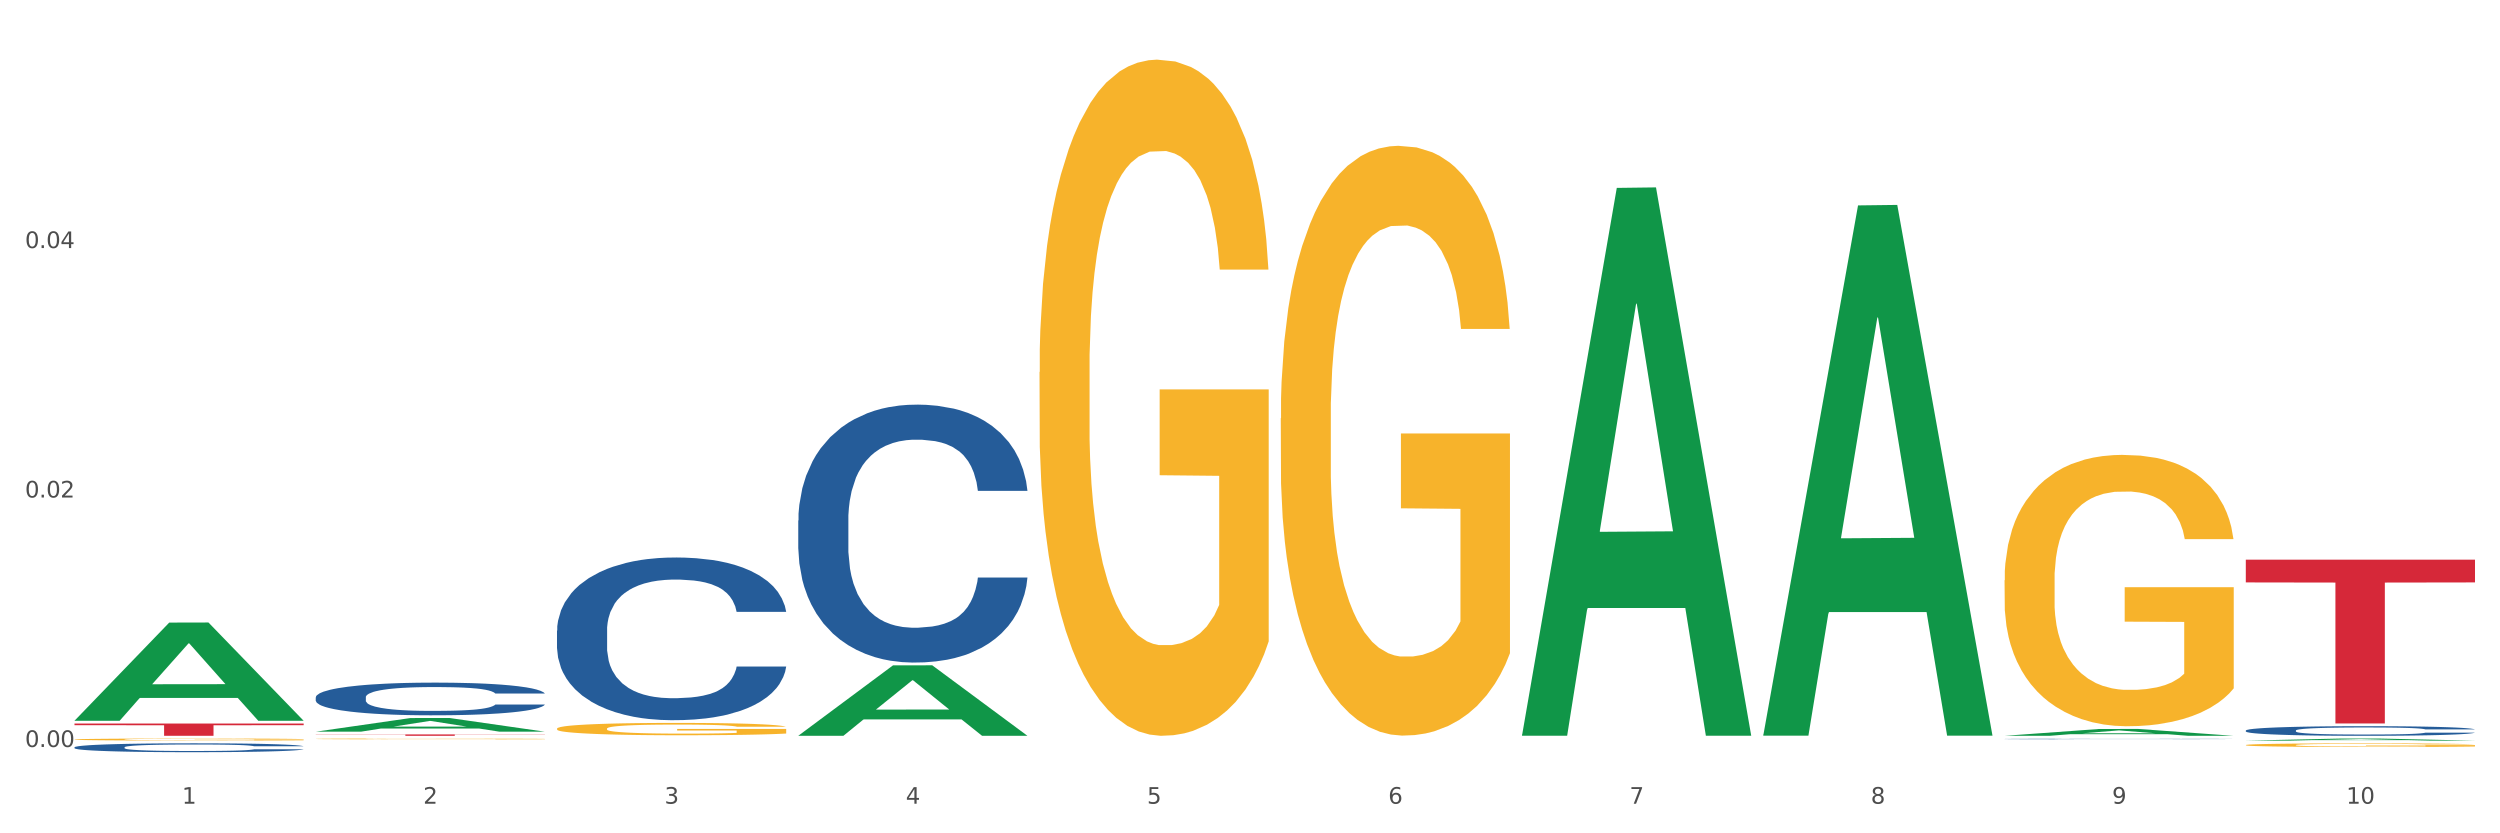 <?xml version="1.0" encoding="utf-8" standalone="no"?>
<!DOCTYPE svg PUBLIC "-//W3C//DTD SVG 1.1//EN"
  "http://www.w3.org/Graphics/SVG/1.1/DTD/svg11.dtd">
<svg xmlns:xlink="http://www.w3.org/1999/xlink" width="1080pt" height="360pt" viewBox="0 0 1080 360" xmlns="http://www.w3.org/2000/svg" version="1.1">
 <rect x="0" y="0" width="1080" height="360" fill="#333333" stroke="none"/>
 <defs>
  <style type="text/css">*{stroke-linejoin: round; stroke-linecap: butt}</style>
 </defs>
 <g id="figure_1">
  <g id="patch_1">
   <path d="M 0 360 
L 1080 360 
L 1080 0 
L 0 0 
z
" style="fill: #ffffff; stroke: #ffffff; stroke-linejoin: miter"/>
  </g>
  <g id="axes_1">
   <g id="matplotlib.axis_1">
    <g id="xtick_1">
     <g id="text_1">
      <!-- 1 -->
      <g style="fill: #4d4d4d" transform="translate(78.627 347.204) scale(0.096 -0.096)">
       <defs>
        <path id="DejaVuSans-31" d="M 794 531 
L 1825 531 
L 1825 4091 
L 703 3866 
L 703 4441 
L 1819 4666 
L 2450 4666 
L 2450 531 
L 3481 531 
L 3481 0 
L 794 0 
L 794 531 
z
" transform="scale(0.016)"/>
       </defs>
       <use xlink:href="#DejaVuSans-31"/>
      </g>
     </g>
    </g>
    <g id="xtick_2">
     <g id="text_2">
      <!-- 2 -->
      <g style="fill: #4d4d4d" transform="translate(182.851 347.204) scale(0.096 -0.096)">
       <defs>
        <path id="DejaVuSans-32" d="M 1228 531 
L 3431 531 
L 3431 0 
L 469 0 
L 469 531 
Q 828 903 1448 1529 
Q 2069 2156 2228 2338 
Q 2531 2678 2651 2914 
Q 2772 3150 2772 3378 
Q 2772 3750 2511 3984 
Q 2250 4219 1831 4219 
Q 1534 4219 1204 4116 
Q 875 4013 500 3803 
L 500 4441 
Q 881 4594 1212 4672 
Q 1544 4750 1819 4750 
Q 2544 4750 2975 4387 
Q 3406 4025 3406 3419 
Q 3406 3131 3298 2873 
Q 3191 2616 2906 2266 
Q 2828 2175 2409 1742 
Q 1991 1309 1228 531 
z
" transform="scale(0.016)"/>
       </defs>
       <use xlink:href="#DejaVuSans-32"/>
      </g>
     </g>
    </g>
    <g id="xtick_3">
     <g id="text_3">
      <!-- 3 -->
      <g style="fill: #4d4d4d" transform="translate(287.074 347.204) scale(0.096 -0.096)">
       <defs>
        <path id="DejaVuSans-33" d="M 2597 2516 
Q 3050 2419 3304 2112 
Q 3559 1806 3559 1356 
Q 3559 666 3084 287 
Q 2609 -91 1734 -91 
Q 1441 -91 1130 -33 
Q 819 25 488 141 
L 488 750 
Q 750 597 1062 519 
Q 1375 441 1716 441 
Q 2309 441 2620 675 
Q 2931 909 2931 1356 
Q 2931 1769 2642 2001 
Q 2353 2234 1838 2234 
L 1294 2234 
L 1294 2753 
L 1863 2753 
Q 2328 2753 2575 2939 
Q 2822 3125 2822 3475 
Q 2822 3834 2567 4026 
Q 2313 4219 1838 4219 
Q 1578 4219 1281 4162 
Q 984 4106 628 3988 
L 628 4550 
Q 988 4650 1302 4700 
Q 1616 4750 1894 4750 
Q 2613 4750 3031 4423 
Q 3450 4097 3450 3541 
Q 3450 3153 3228 2886 
Q 3006 2619 2597 2516 
z
" transform="scale(0.016)"/>
       </defs>
       <use xlink:href="#DejaVuSans-33"/>
      </g>
     </g>
    </g>
    <g id="xtick_4">
     <g id="text_4">
      <!-- 4 -->
      <g style="fill: #4d4d4d" transform="translate(391.298 347.204) scale(0.096 -0.096)">
       <defs>
        <path id="DejaVuSans-34" d="M 2419 4116 
L 825 1625 
L 2419 1625 
L 2419 4116 
z
M 2253 4666 
L 3047 4666 
L 3047 1625 
L 3713 1625 
L 3713 1100 
L 3047 1100 
L 3047 0 
L 2419 0 
L 2419 1100 
L 313 1100 
L 313 1709 
L 2253 4666 
z
" transform="scale(0.016)"/>
       </defs>
       <use xlink:href="#DejaVuSans-34"/>
      </g>
     </g>
    </g>
    <g id="xtick_5">
     <g id="text_5">
      <!-- 5 -->
      <g style="fill: #4d4d4d" transform="translate(495.522 347.204) scale(0.096 -0.096)">
       <defs>
        <path id="DejaVuSans-35" d="M 691 4666 
L 3169 4666 
L 3169 4134 
L 1269 4134 
L 1269 2991 
Q 1406 3038 1543 3061 
Q 1681 3084 1819 3084 
Q 2600 3084 3056 2656 
Q 3513 2228 3513 1497 
Q 3513 744 3044 326 
Q 2575 -91 1722 -91 
Q 1428 -91 1123 -41 
Q 819 9 494 109 
L 494 744 
Q 775 591 1075 516 
Q 1375 441 1709 441 
Q 2250 441 2565 725 
Q 2881 1009 2881 1497 
Q 2881 1984 2565 2268 
Q 2250 2553 1709 2553 
Q 1456 2553 1204 2497 
Q 953 2441 691 2322 
L 691 4666 
z
" transform="scale(0.016)"/>
       </defs>
       <use xlink:href="#DejaVuSans-35"/>
      </g>
     </g>
    </g>
    <g id="xtick_6">
     <g id="text_6">
      <!-- 6 -->
      <g style="fill: #4d4d4d" transform="translate(599.745 347.204) scale(0.096 -0.096)">
       <defs>
        <path id="DejaVuSans-36" d="M 2113 2584 
Q 1688 2584 1439 2293 
Q 1191 2003 1191 1497 
Q 1191 994 1439 701 
Q 1688 409 2113 409 
Q 2538 409 2786 701 
Q 3034 994 3034 1497 
Q 3034 2003 2786 2293 
Q 2538 2584 2113 2584 
z
M 3366 4563 
L 3366 3988 
Q 3128 4100 2886 4159 
Q 2644 4219 2406 4219 
Q 1781 4219 1451 3797 
Q 1122 3375 1075 2522 
Q 1259 2794 1537 2939 
Q 1816 3084 2150 3084 
Q 2853 3084 3261 2657 
Q 3669 2231 3669 1497 
Q 3669 778 3244 343 
Q 2819 -91 2113 -91 
Q 1303 -91 875 529 
Q 447 1150 447 2328 
Q 447 3434 972 4092 
Q 1497 4750 2381 4750 
Q 2619 4750 2861 4703 
Q 3103 4656 3366 4563 
z
" transform="scale(0.016)"/>
       </defs>
       <use xlink:href="#DejaVuSans-36"/>
      </g>
     </g>
    </g>
    <g id="xtick_7">
     <g id="text_7">
      <!-- 7 -->
      <g style="fill: #4d4d4d" transform="translate(703.969 347.204) scale(0.096 -0.096)">
       <defs>
        <path id="DejaVuSans-37" d="M 525 4666 
L 3525 4666 
L 3525 4397 
L 1831 0 
L 1172 0 
L 2766 4134 
L 525 4134 
L 525 4666 
z
" transform="scale(0.016)"/>
       </defs>
       <use xlink:href="#DejaVuSans-37"/>
      </g>
     </g>
    </g>
    <g id="xtick_8">
     <g id="text_8">
      <!-- 8 -->
      <g style="fill: #4d4d4d" transform="translate(808.193 347.204) scale(0.096 -0.096)">
       <defs>
        <path id="DejaVuSans-38" d="M 2034 2216 
Q 1584 2216 1326 1975 
Q 1069 1734 1069 1313 
Q 1069 891 1326 650 
Q 1584 409 2034 409 
Q 2484 409 2743 651 
Q 3003 894 3003 1313 
Q 3003 1734 2745 1975 
Q 2488 2216 2034 2216 
z
M 1403 2484 
Q 997 2584 770 2862 
Q 544 3141 544 3541 
Q 544 4100 942 4425 
Q 1341 4750 2034 4750 
Q 2731 4750 3128 4425 
Q 3525 4100 3525 3541 
Q 3525 3141 3298 2862 
Q 3072 2584 2669 2484 
Q 3125 2378 3379 2068 
Q 3634 1759 3634 1313 
Q 3634 634 3220 271 
Q 2806 -91 2034 -91 
Q 1263 -91 848 271 
Q 434 634 434 1313 
Q 434 1759 690 2068 
Q 947 2378 1403 2484 
z
M 1172 3481 
Q 1172 3119 1398 2916 
Q 1625 2713 2034 2713 
Q 2441 2713 2670 2916 
Q 2900 3119 2900 3481 
Q 2900 3844 2670 4047 
Q 2441 4250 2034 4250 
Q 1625 4250 1398 4047 
Q 1172 3844 1172 3481 
z
" transform="scale(0.016)"/>
       </defs>
       <use xlink:href="#DejaVuSans-38"/>
      </g>
     </g>
    </g>
    <g id="xtick_9">
     <g id="text_9">
      <!-- 9 -->
      <g style="fill: #4d4d4d" transform="translate(912.416 347.204) scale(0.096 -0.096)">
       <defs>
        <path id="DejaVuSans-39" d="M 703 97 
L 703 672 
Q 941 559 1184 500 
Q 1428 441 1663 441 
Q 2288 441 2617 861 
Q 2947 1281 2994 2138 
Q 2813 1869 2534 1725 
Q 2256 1581 1919 1581 
Q 1219 1581 811 2004 
Q 403 2428 403 3163 
Q 403 3881 828 4315 
Q 1253 4750 1959 4750 
Q 2769 4750 3195 4129 
Q 3622 3509 3622 2328 
Q 3622 1225 3098 567 
Q 2575 -91 1691 -91 
Q 1453 -91 1209 -44 
Q 966 3 703 97 
z
M 1959 2075 
Q 2384 2075 2632 2365 
Q 2881 2656 2881 3163 
Q 2881 3666 2632 3958 
Q 2384 4250 1959 4250 
Q 1534 4250 1286 3958 
Q 1038 3666 1038 3163 
Q 1038 2656 1286 2365 
Q 1534 2075 1959 2075 
z
" transform="scale(0.016)"/>
       </defs>
       <use xlink:href="#DejaVuSans-39"/>
      </g>
     </g>
    </g>
    <g id="xtick_10">
     <g id="text_10">
      <!-- 10 -->
      <g style="fill: #4d4d4d" transform="translate(1013.586 347.204) scale(0.096 -0.096)">
       <defs>
        <path id="DejaVuSans-30" d="M 2034 4250 
Q 1547 4250 1301 3770 
Q 1056 3291 1056 2328 
Q 1056 1369 1301 889 
Q 1547 409 2034 409 
Q 2525 409 2770 889 
Q 3016 1369 3016 2328 
Q 3016 3291 2770 3770 
Q 2525 4250 2034 4250 
z
M 2034 4750 
Q 2819 4750 3233 4129 
Q 3647 3509 3647 2328 
Q 3647 1150 3233 529 
Q 2819 -91 2034 -91 
Q 1250 -91 836 529 
Q 422 1150 422 2328 
Q 422 3509 836 4129 
Q 1250 4750 2034 4750 
z
" transform="scale(0.016)"/>
       </defs>
       <use xlink:href="#DejaVuSans-31"/>
       <use xlink:href="#DejaVuSans-30" transform="translate(63.623 0)"/>
      </g>
     </g>
    </g>
    <g id="xtick_11"/>
    <g id="xtick_12"/>
    <g id="xtick_13"/>
    <g id="xtick_14"/>
    <g id="xtick_15"/>
    <g id="xtick_16"/>
    <g id="xtick_17"/>
    <g id="xtick_18"/>
    <g id="xtick_19"/>
   </g>
   <g id="matplotlib.axis_2">
    <g id="ytick_1">
     <g id="text_11">
      <!-- 0.00 -->
      <g style="fill: #4d4d4d" transform="translate(10.8 322.694) scale(0.096 -0.096)">
       <defs>
        <path id="DejaVuSans-2e" d="M 684 794 
L 1344 794 
L 1344 0 
L 684 0 
L 684 794 
z
" transform="scale(0.016)"/>
       </defs>
       <use xlink:href="#DejaVuSans-30"/>
       <use xlink:href="#DejaVuSans-2e" transform="translate(63.623 0)"/>
       <use xlink:href="#DejaVuSans-30" transform="translate(95.41 0)"/>
       <use xlink:href="#DejaVuSans-30" transform="translate(159.033 0)"/>
      </g>
     </g>
    </g>
    <g id="ytick_2">
     <g id="text_12">
      <!-- 0.02 -->
      <g style="fill: #4d4d4d" transform="translate(10.8 214.926) scale(0.096 -0.096)">
       <use xlink:href="#DejaVuSans-30"/>
       <use xlink:href="#DejaVuSans-2e" transform="translate(63.623 0)"/>
       <use xlink:href="#DejaVuSans-30" transform="translate(95.41 0)"/>
       <use xlink:href="#DejaVuSans-32" transform="translate(159.033 0)"/>
      </g>
     </g>
    </g>
    <g id="ytick_3">
     <g id="text_13">
      <!-- 0.04 -->
      <g style="fill: #4d4d4d" transform="translate(10.8 107.159) scale(0.096 -0.096)">
       <use xlink:href="#DejaVuSans-30"/>
       <use xlink:href="#DejaVuSans-2e" transform="translate(63.623 0)"/>
       <use xlink:href="#DejaVuSans-30" transform="translate(95.41 0)"/>
       <use xlink:href="#DejaVuSans-34" transform="translate(159.033 0)"/>
      </g>
     </g>
    </g>
    <g id="ytick_4"/>
    <g id="ytick_5"/>
    <g id="ytick_6"/>
   </g>
   <g id="PolyCollection_1">
    <path d="M 32.175 311.306 
L 32.277 311.266 
L 73.107 268.957 
L 90.051 268.917 
L 131.187 311.386 
L 111.589 311.386 
L 102.709 301.496 
L 60.552 301.496 
L 60.246 301.656 
L 51.671 311.386 
L 32.175 311.386 
L 32.175 311.306 
L 65.86 295.595 
L 97.401 295.555 
L 81.783 277.969 
L 81.579 277.889 
L 81.375 278.009 
L 65.758 295.555 
L 65.86 295.595 
L 32.175 311.306 
z
" clip-path="url(#p473fff24c0)" style="fill: #109648"/>
    <path d="M 970.188 321.857 
L 970.304 321.856 
L 970.304 321.804 
L 970.538 321.76 
L 971.707 321.652 
L 973.461 321.563 
L 974.747 321.516 
L 976.032 321.477 
L 977.552 321.438 
L 979.422 321.398 
L 982.813 321.339 
L 984.917 321.309 
L 987.488 321.277 
L 992.164 321.231 
L 995.554 321.205 
L 999.061 321.184 
L 1004.789 321.158 
L 1008.53 321.147 
L 1012.505 321.138 
L 1017.297 321.132 
L 1020.921 321.131 
L 1028.87 321.135 
L 1035.65 321.148 
L 1038.923 321.158 
L 1043.132 321.175 
L 1045.353 321.187 
L 1048.977 321.21 
L 1052.717 321.24 
L 1055.289 321.266 
L 1059.147 321.314 
L 1062.069 321.363 
L 1064.758 321.424 
L 1066.161 321.465 
L 1067.213 321.504 
L 1068.148 321.549 
L 1069.083 321.619 
L 1048.041 321.619 
L 1047.223 321.569 
L 1045.937 321.521 
L 1044.067 321.475 
L 1042.43 321.447 
L 1039.625 321.411 
L 1037.053 321.388 
L 1034.364 321.37 
L 1031.091 321.356 
L 1028.52 321.349 
L 1024.896 321.343 
L 1017.765 321.345 
L 1012.972 321.356 
L 1009.699 321.37 
L 1007.595 321.383 
L 1005.724 321.398 
L 1003.62 321.418 
L 1001.165 321.448 
L 999.412 321.475 
L 997.659 321.51 
L 996.256 321.544 
L 994.97 321.584 
L 993.918 321.627 
L 993.1 321.672 
L 992.398 321.727 
L 991.814 321.817 
L 991.814 322.014 
L 992.047 322.058 
L 992.632 322.117 
L 993.333 322.162 
L 994.502 322.215 
L 995.554 322.251 
L 997.542 322.302 
L 999.763 322.345 
L 1001.516 322.373 
L 1003.27 322.396 
L 1006.309 322.427 
L 1009.699 322.453 
L 1012.621 322.469 
L 1016.596 322.483 
L 1019.285 322.489 
L 1021.623 322.492 
L 1027.351 322.492 
L 1031.442 322.488 
L 1036.001 322.477 
L 1039.508 322.465 
L 1042.43 322.449 
L 1045.704 322.423 
L 1047.808 322.398 
L 1047.808 322.098 
L 1022.09 322.097 
L 1022.09 321.897 
L 1069.2 321.897 
L 1069.2 322.483 
L 1067.213 322.513 
L 1064.992 322.541 
L 1062.654 322.565 
L 1059.147 322.595 
L 1054.938 322.624 
L 1051.198 322.644 
L 1047.223 322.661 
L 1042.547 322.677 
L 1036.469 322.691 
L 1032.728 322.697 
L 1028.052 322.701 
L 1022.558 322.703 
L 1017.765 322.7 
L 1013.089 322.693 
L 1008.179 322.68 
L 1003.387 322.661 
L 999.763 322.643 
L 996.139 322.62 
L 992.281 322.589 
L 989.242 322.561 
L 986.904 322.535 
L 984.332 322.502 
L 981.527 322.459 
L 979.422 322.42 
L 977.552 322.38 
L 975.565 322.328 
L 974.162 322.284 
L 972.759 322.228 
L 971.941 322.186 
L 971.006 322.121 
L 970.304 322.031 
L 970.188 321.857 
z
" clip-path="url(#p473fff24c0)" style="fill: #f7b32b"/>
    <path d="M 865.964 250.679 
L 866.081 250.572 
L 866.081 246.718 
L 866.315 243.399 
L 867.484 235.369 
L 869.237 228.731 
L 870.523 225.198 
L 871.809 222.307 
L 873.329 219.417 
L 875.199 216.419 
L 878.589 212.029 
L 880.693 209.781 
L 883.265 207.426 
L 887.941 204 
L 891.331 202.073 
L 894.838 200.467 
L 900.566 198.539 
L 904.306 197.683 
L 908.281 197.041 
L 913.074 196.612 
L 916.698 196.505 
L 924.647 196.826 
L 931.427 197.79 
L 934.7 198.539 
L 938.908 199.824 
L 941.129 200.681 
L 944.753 202.394 
L 948.494 204.642 
L 951.066 206.569 
L 954.923 210.209 
L 957.846 213.849 
L 960.534 218.346 
L 961.937 221.451 
L 962.989 224.342 
L 963.924 227.661 
L 964.859 232.907 
L 943.818 232.907 
L 943 229.159 
L 941.714 225.626 
L 939.843 222.2 
L 938.207 220.059 
L 935.401 217.383 
L 932.829 215.67 
L 930.141 214.385 
L 926.868 213.314 
L 924.296 212.779 
L 920.672 212.351 
L 913.541 212.458 
L 908.749 213.314 
L 905.475 214.385 
L 903.371 215.348 
L 901.501 216.419 
L 899.397 217.918 
L 896.942 220.166 
L 895.188 222.2 
L 893.435 224.77 
L 892.032 227.339 
L 890.746 230.337 
L 889.694 233.549 
L 888.876 236.868 
L 888.175 240.936 
L 887.59 247.681 
L 887.59 262.349 
L 887.824 265.668 
L 888.408 270.058 
L 889.11 273.376 
L 890.279 277.338 
L 891.331 280.014 
L 893.318 283.869 
L 895.539 287.081 
L 897.293 289.115 
L 899.046 290.828 
L 902.085 293.183 
L 905.475 295.11 
L 908.398 296.288 
L 912.372 297.359 
L 915.061 297.787 
L 917.399 298.001 
L 923.127 298.001 
L 927.218 297.68 
L 931.777 296.93 
L 935.284 295.967 
L 938.207 294.789 
L 941.48 292.862 
L 943.584 291.042 
L 943.584 268.666 
L 917.867 268.559 
L 917.867 253.677 
L 964.976 253.677 
L 964.976 297.359 
L 962.989 299.607 
L 960.768 301.641 
L 958.43 303.461 
L 954.923 305.709 
L 950.715 307.851 
L 946.974 309.35 
L 943 310.634 
L 938.324 311.812 
L 932.245 312.883 
L 928.504 313.311 
L 923.828 313.632 
L 918.334 313.739 
L 913.541 313.525 
L 908.865 312.99 
L 903.956 312.026 
L 899.163 310.634 
L 895.539 309.243 
L 891.915 307.53 
L 888.058 305.281 
L 885.018 303.14 
L 882.68 301.213 
L 880.109 298.75 
L 877.303 295.538 
L 875.199 292.648 
L 873.329 289.65 
L 871.341 285.796 
L 869.938 282.477 
L 868.536 278.301 
L 867.717 275.197 
L 866.782 270.379 
L 866.081 263.634 
L 865.964 250.679 
z
" clip-path="url(#p473fff24c0)" style="fill: #f7b32b"/>
    <path d="M 553.293 180.73 
L 553.41 180.497 
L 553.41 172.12 
L 553.644 164.907 
L 554.813 147.454 
L 556.566 133.027 
L 557.852 125.348 
L 559.138 119.066 
L 560.658 112.783 
L 562.528 106.267 
L 565.918 96.727 
L 568.022 91.84 
L 570.594 86.721 
L 575.27 79.275 
L 578.66 75.086 
L 582.167 71.596 
L 587.895 67.407 
L 591.636 65.546 
L 595.61 64.15 
L 600.403 63.219 
L 604.027 62.986 
L 611.976 63.684 
L 618.756 65.778 
L 622.029 67.407 
L 626.237 70.2 
L 628.458 72.061 
L 632.082 75.784 
L 635.823 80.671 
L 638.395 84.859 
L 642.252 92.771 
L 645.175 100.683 
L 647.863 110.456 
L 649.266 117.204 
L 650.318 123.487 
L 651.253 130.7 
L 652.189 142.102 
L 631.147 142.102 
L 630.329 133.958 
L 629.043 126.279 
L 627.173 118.833 
L 625.536 114.179 
L 622.73 108.362 
L 620.159 104.639 
L 617.47 101.846 
L 614.197 99.519 
L 611.625 98.356 
L 608.001 97.425 
L 600.87 97.658 
L 596.078 99.519 
L 592.805 101.846 
L 590.7 103.94 
L 588.83 106.267 
L 586.726 109.525 
L 584.271 114.412 
L 582.518 118.833 
L 580.764 124.418 
L 579.361 130.002 
L 578.075 136.518 
L 577.023 143.499 
L 576.205 150.712 
L 575.504 159.555 
L 574.919 174.214 
L 574.919 206.094 
L 575.153 213.307 
L 575.737 222.848 
L 576.439 230.061 
L 577.608 238.671 
L 578.66 244.488 
L 580.647 252.865 
L 582.868 259.846 
L 584.622 264.267 
L 586.375 267.991 
L 589.415 273.11 
L 592.805 277.298 
L 595.727 279.858 
L 599.702 282.185 
L 602.39 283.116 
L 604.728 283.581 
L 610.456 283.581 
L 614.548 282.883 
L 619.107 281.254 
L 622.613 279.16 
L 625.536 276.6 
L 628.809 272.412 
L 630.913 268.456 
L 630.913 219.823 
L 605.196 219.59 
L 605.196 187.245 
L 652.306 187.245 
L 652.306 282.185 
L 650.318 287.072 
L 648.097 291.493 
L 645.759 295.449 
L 642.252 300.335 
L 638.044 304.989 
L 634.303 308.247 
L 630.329 311.039 
L 625.653 313.599 
L 619.574 315.926 
L 615.833 316.857 
L 611.158 317.555 
L 605.663 317.787 
L 600.87 317.322 
L 596.195 316.158 
L 591.285 314.064 
L 586.492 311.039 
L 582.868 308.014 
L 579.244 304.291 
L 575.387 299.404 
L 572.347 294.751 
L 570.009 290.562 
L 567.438 285.21 
L 564.632 278.229 
L 562.528 271.946 
L 560.658 265.431 
L 558.67 257.054 
L 557.268 249.84 
L 555.865 240.765 
L 555.047 234.017 
L 554.111 223.546 
L 553.41 208.886 
L 553.293 180.73 
z
" clip-path="url(#p473fff24c0)" style="fill: #f7b32b"/>
    <path d="M 449.069 160.745 
L 449.186 160.479 
L 449.186 150.875 
L 449.42 142.605 
L 450.589 122.597 
L 452.343 106.057 
L 453.628 97.254 
L 454.914 90.051 
L 456.434 82.848 
L 458.304 75.379 
L 461.694 64.441 
L 463.799 58.839 
L 466.37 52.97 
L 471.046 44.433 
L 474.436 39.632 
L 477.943 35.63 
L 483.671 30.828 
L 487.412 28.694 
L 491.386 27.093 
L 496.179 26.026 
L 499.803 25.759 
L 507.752 26.56 
L 514.532 28.961 
L 517.805 30.828 
L 522.014 34.029 
L 524.235 36.164 
L 527.859 40.432 
L 531.599 46.034 
L 534.171 50.836 
L 538.029 59.906 
L 540.951 68.976 
L 543.64 80.181 
L 545.043 87.917 
L 546.095 95.12 
L 547.03 103.39 
L 547.965 116.462 
L 526.923 116.462 
L 526.105 107.125 
L 524.819 98.321 
L 522.949 89.784 
L 521.312 84.449 
L 518.507 77.78 
L 515.935 73.511 
L 513.246 70.31 
L 509.973 67.642 
L 507.401 66.309 
L 503.778 65.242 
L 496.647 65.508 
L 491.854 67.642 
L 488.581 70.31 
L 486.477 72.711 
L 484.606 75.379 
L 482.502 79.114 
L 480.047 84.716 
L 478.294 89.784 
L 476.54 96.187 
L 475.138 102.589 
L 473.852 110.059 
L 472.8 118.062 
L 471.981 126.332 
L 471.28 136.469 
L 470.696 153.276 
L 470.696 189.823 
L 470.929 198.093 
L 471.514 209.031 
L 472.215 217.301 
L 473.384 227.171 
L 474.436 233.841 
L 476.424 243.444 
L 478.645 251.448 
L 480.398 256.516 
L 482.152 260.784 
L 485.191 266.653 
L 488.581 271.455 
L 491.503 274.39 
L 495.478 277.057 
L 498.167 278.125 
L 500.505 278.658 
L 506.232 278.658 
L 510.324 277.858 
L 514.883 275.99 
L 518.39 273.589 
L 521.312 270.655 
L 524.585 265.853 
L 526.69 261.318 
L 526.69 205.563 
L 500.972 205.296 
L 500.972 168.215 
L 548.082 168.215 
L 548.082 277.057 
L 546.095 282.66 
L 543.874 287.728 
L 541.536 292.263 
L 538.029 297.866 
L 533.82 303.201 
L 530.08 306.936 
L 526.105 310.137 
L 521.429 313.072 
L 515.351 315.739 
L 511.61 316.806 
L 506.934 317.607 
L 501.44 317.873 
L 496.647 317.34 
L 491.971 316.006 
L 487.061 313.605 
L 482.268 310.137 
L 478.645 306.669 
L 475.021 302.401 
L 471.163 296.799 
L 468.124 291.463 
L 465.786 286.661 
L 463.214 280.526 
L 460.409 272.522 
L 458.304 265.32 
L 456.434 257.85 
L 454.447 248.246 
L 453.044 239.976 
L 451.641 229.572 
L 450.823 221.836 
L 449.888 209.831 
L 449.186 193.025 
L 449.069 160.745 
z
" clip-path="url(#p473fff24c0)" style="fill: #f7b32b"/>
    <path d="M 240.622 314.765 
L 240.739 314.761 
L 240.739 314.585 
L 240.973 314.434 
L 242.142 314.069 
L 243.895 313.767 
L 245.181 313.606 
L 246.467 313.474 
L 247.987 313.343 
L 249.857 313.206 
L 253.247 313.006 
L 255.351 312.904 
L 257.923 312.797 
L 262.599 312.641 
L 265.989 312.553 
L 269.496 312.48 
L 275.224 312.392 
L 278.965 312.354 
L 282.939 312.324 
L 287.732 312.305 
L 291.356 312.3 
L 299.305 312.315 
L 306.085 312.358 
L 309.358 312.392 
L 313.566 312.451 
L 315.788 312.49 
L 319.411 312.568 
L 323.152 312.67 
L 325.724 312.758 
L 329.581 312.924 
L 332.504 313.089 
L 335.193 313.294 
L 336.595 313.435 
L 337.647 313.567 
L 338.583 313.718 
L 339.518 313.957 
L 318.476 313.957 
L 317.658 313.786 
L 316.372 313.625 
L 314.502 313.469 
L 312.865 313.372 
L 310.06 313.25 
L 307.488 313.172 
L 304.799 313.114 
L 301.526 313.065 
L 298.954 313.041 
L 295.33 313.021 
L 288.2 313.026 
L 283.407 313.065 
L 280.134 313.114 
L 278.03 313.157 
L 276.159 313.206 
L 274.055 313.274 
L 271.6 313.377 
L 269.847 313.469 
L 268.093 313.586 
L 266.69 313.703 
L 265.405 313.84 
L 264.352 313.986 
L 263.534 314.137 
L 262.833 314.322 
L 262.248 314.629 
L 262.248 315.297 
L 262.482 315.448 
L 263.067 315.647 
L 263.768 315.798 
L 264.937 315.979 
L 265.989 316.1 
L 267.976 316.276 
L 270.197 316.422 
L 271.951 316.515 
L 273.704 316.593 
L 276.744 316.7 
L 280.134 316.788 
L 283.056 316.841 
L 287.031 316.89 
L 289.719 316.909 
L 292.057 316.919 
L 297.785 316.919 
L 301.877 316.904 
L 306.436 316.87 
L 309.943 316.826 
L 312.865 316.773 
L 316.138 316.685 
L 318.242 316.602 
L 318.242 315.584 
L 292.525 315.579 
L 292.525 314.902 
L 339.635 314.902 
L 339.635 316.89 
L 337.647 316.992 
L 335.426 317.085 
L 333.088 317.168 
L 329.581 317.27 
L 325.373 317.367 
L 321.632 317.436 
L 317.658 317.494 
L 312.982 317.548 
L 306.903 317.596 
L 303.163 317.616 
L 298.487 317.63 
L 292.992 317.635 
L 288.2 317.626 
L 283.524 317.601 
L 278.614 317.557 
L 273.821 317.494 
L 270.197 317.431 
L 266.574 317.353 
L 262.716 317.25 
L 259.677 317.153 
L 257.339 317.065 
L 254.767 316.953 
L 251.961 316.807 
L 249.857 316.675 
L 247.987 316.539 
L 246 316.364 
L 244.597 316.213 
L 243.194 316.023 
L 242.376 315.881 
L 241.441 315.662 
L 240.739 315.355 
L 240.622 314.765 
z
" clip-path="url(#p473fff24c0)" style="fill: #f7b32b"/>
    <path d="M 136.399 319.206 
L 136.516 319.206 
L 136.516 319.195 
L 136.749 319.185 
L 137.918 319.161 
L 139.672 319.142 
L 140.958 319.131 
L 142.244 319.123 
L 143.763 319.114 
L 145.634 319.105 
L 149.024 319.092 
L 151.128 319.086 
L 153.699 319.079 
L 158.375 319.069 
L 161.765 319.063 
L 165.272 319.058 
L 171 319.053 
L 174.741 319.05 
L 178.716 319.048 
L 183.508 319.047 
L 187.132 319.047 
L 195.081 319.048 
L 201.861 319.05 
L 205.135 319.053 
L 209.343 319.056 
L 211.564 319.059 
L 215.188 319.064 
L 218.928 319.071 
L 221.5 319.076 
L 225.358 319.087 
L 228.28 319.098 
L 230.969 319.111 
L 232.372 319.12 
L 233.424 319.129 
L 234.359 319.138 
L 235.294 319.154 
L 214.253 319.154 
L 213.434 319.143 
L 212.148 319.132 
L 210.278 319.122 
L 208.641 319.116 
L 205.836 319.108 
L 203.264 319.103 
L 200.576 319.099 
L 197.302 319.096 
L 194.731 319.095 
L 191.107 319.093 
L 183.976 319.094 
L 179.183 319.096 
L 175.91 319.099 
L 173.806 319.102 
L 171.936 319.105 
L 169.831 319.11 
L 167.377 319.116 
L 165.623 319.122 
L 163.87 319.13 
L 162.467 319.137 
L 161.181 319.146 
L 160.129 319.156 
L 159.311 319.166 
L 158.609 319.178 
L 158.025 319.197 
L 158.025 319.241 
L 158.259 319.251 
L 158.843 319.263 
L 159.544 319.273 
L 160.713 319.285 
L 161.765 319.293 
L 163.753 319.304 
L 165.974 319.314 
L 167.727 319.32 
L 169.481 319.325 
L 172.52 319.332 
L 175.91 319.337 
L 178.833 319.341 
L 182.807 319.344 
L 185.496 319.345 
L 187.834 319.346 
L 193.562 319.346 
L 197.653 319.345 
L 202.212 319.343 
L 205.719 319.34 
L 208.641 319.336 
L 211.915 319.331 
L 214.019 319.325 
L 214.019 319.259 
L 188.301 319.259 
L 188.301 319.215 
L 235.411 319.215 
L 235.411 319.344 
L 233.424 319.351 
L 231.203 319.357 
L 228.865 319.362 
L 225.358 319.369 
L 221.15 319.375 
L 217.409 319.379 
L 213.434 319.383 
L 208.758 319.387 
L 202.68 319.39 
L 198.939 319.391 
L 194.263 319.392 
L 188.769 319.392 
L 183.976 319.392 
L 179.3 319.39 
L 174.39 319.387 
L 169.598 319.383 
L 165.974 319.379 
L 162.35 319.374 
L 158.492 319.367 
L 155.453 319.361 
L 153.115 319.355 
L 150.543 319.348 
L 147.738 319.339 
L 145.634 319.33 
L 143.763 319.321 
L 141.776 319.31 
L 140.373 319.3 
L 138.97 319.288 
L 138.152 319.279 
L 137.217 319.264 
L 136.516 319.245 
L 136.399 319.206 
z
" clip-path="url(#p473fff24c0)" style="fill: #f7b32b"/>
    <path d="M 970.188 241.77 
L 1069.2 241.77 
L 1069.2 251.604 
L 1030.252 251.67 
L 1030.252 312.533 
L 1008.901 312.533 
L 1008.901 251.67 
L 970.188 251.604 
L 970.188 241.836 
L 970.188 241.77 
z
" clip-path="url(#p473fff24c0)" style="fill: #d62839"/>
    <path d="M 136.399 317.268 
L 235.411 317.268 
L 235.411 317.352 
L 196.463 317.352 
L 196.463 317.873 
L 175.112 317.873 
L 175.112 317.352 
L 136.399 317.352 
L 136.399 317.268 
L 136.399 317.268 
z
" clip-path="url(#p473fff24c0)" style="fill: #d62839"/>
    <path d="M 32.175 312.559 
L 131.187 312.559 
L 131.187 313.298 
L 92.239 313.303 
L 92.239 317.873 
L 70.888 317.873 
L 70.888 313.303 
L 32.175 313.298 
L 32.175 312.564 
L 32.175 312.559 
z
" clip-path="url(#p473fff24c0)" style="fill: #d62839"/>
    <path d="M 32.175 319.455 
L 32.292 319.454 
L 32.292 319.425 
L 32.526 319.4 
L 33.695 319.34 
L 35.448 319.29 
L 36.734 319.263 
L 38.02 319.241 
L 39.54 319.219 
L 41.41 319.197 
L 44.8 319.164 
L 46.904 319.147 
L 49.476 319.129 
L 54.152 319.103 
L 57.542 319.089 
L 61.049 319.076 
L 66.777 319.062 
L 70.517 319.055 
L 74.492 319.051 
L 79.285 319.047 
L 82.909 319.047 
L 90.858 319.049 
L 97.638 319.056 
L 100.911 319.062 
L 105.119 319.072 
L 107.34 319.078 
L 110.964 319.091 
L 114.705 319.108 
L 117.277 319.122 
L 121.134 319.15 
L 124.057 319.177 
L 126.745 319.211 
L 128.148 319.235 
L 129.2 319.257 
L 130.135 319.282 
L 131.071 319.321 
L 110.029 319.321 
L 109.211 319.293 
L 107.925 319.266 
L 106.054 319.24 
L 104.418 319.224 
L 101.612 319.204 
L 99.041 319.191 
L 96.352 319.181 
L 93.079 319.173 
L 90.507 319.169 
L 86.883 319.166 
L 79.752 319.167 
L 74.96 319.173 
L 71.686 319.181 
L 69.582 319.189 
L 67.712 319.197 
L 65.608 319.208 
L 63.153 319.225 
L 61.399 319.24 
L 59.646 319.26 
L 58.243 319.279 
L 56.957 319.302 
L 55.905 319.326 
L 55.087 319.351 
L 54.386 319.382 
L 53.801 319.433 
L 53.801 319.543 
L 54.035 319.568 
L 54.619 319.601 
L 55.321 319.626 
L 56.49 319.656 
L 57.542 319.677 
L 59.529 319.706 
L 61.75 319.73 
L 63.504 319.745 
L 65.257 319.758 
L 68.296 319.776 
L 71.686 319.79 
L 74.609 319.799 
L 78.583 319.807 
L 81.272 319.811 
L 83.61 319.812 
L 89.338 319.812 
L 93.429 319.81 
L 97.988 319.804 
L 101.495 319.797 
L 104.418 319.788 
L 107.691 319.773 
L 109.795 319.76 
L 109.795 319.591 
L 84.078 319.59 
L 84.078 319.478 
L 131.187 319.478 
L 131.187 319.807 
L 129.2 319.824 
L 126.979 319.84 
L 124.641 319.853 
L 121.134 319.87 
L 116.926 319.887 
L 113.185 319.898 
L 109.211 319.908 
L 104.535 319.916 
L 98.456 319.924 
L 94.715 319.928 
L 90.039 319.93 
L 84.545 319.931 
L 79.752 319.929 
L 75.076 319.925 
L 70.167 319.918 
L 65.374 319.908 
L 61.75 319.897 
L 58.126 319.884 
L 54.269 319.867 
L 51.229 319.851 
L 48.891 319.836 
L 46.32 319.818 
L 43.514 319.794 
L 41.41 319.772 
L 39.54 319.749 
L 37.552 319.72 
L 36.15 319.695 
L 34.747 319.664 
L 33.928 319.64 
L 32.993 319.604 
L 32.292 319.553 
L 32.175 319.455 
z
" clip-path="url(#p473fff24c0)" style="fill: #f7b32b"/>
    <path d="M 32.175 322.832 
L 32.292 322.828 
L 32.292 322.73 
L 32.643 322.597 
L 33.931 322.351 
L 35.569 322.165 
L 38.378 321.947 
L 39.899 321.856 
L 41.889 321.754 
L 45.985 321.589 
L 50.667 321.448 
L 53.944 321.371 
L 56.401 321.322 
L 61.902 321.234 
L 65.062 321.195 
L 68.339 321.164 
L 71.148 321.143 
L 75.829 321.118 
L 79.575 321.108 
L 83.905 321.104 
L 87.533 321.108 
L 92.331 321.122 
L 99.354 321.164 
L 102.045 321.188 
L 105.674 321.231 
L 109.419 321.287 
L 112.462 321.343 
L 115.973 321.424 
L 119.601 321.529 
L 123.112 321.662 
L 125.57 321.785 
L 127.559 321.915 
L 129.315 322.073 
L 130.602 322.245 
L 131.187 322.389 
L 109.77 322.389 
L 109.185 322.259 
L 108.014 322.119 
L 106.844 322.024 
L 105.557 321.947 
L 103.567 321.859 
L 101.811 321.803 
L 98.886 321.736 
L 96.194 321.694 
L 93.97 321.669 
L 91.278 321.648 
L 85.543 321.627 
L 81.447 321.627 
L 78.872 321.634 
L 75.712 321.652 
L 73.021 321.677 
L 69.861 321.719 
L 67.403 321.764 
L 64.945 321.824 
L 63.541 321.866 
L 61.434 321.943 
L 60.03 322.007 
L 58.157 322.115 
L 57.104 322.193 
L 55.231 322.393 
L 54.412 322.54 
L 54.061 322.642 
L 53.827 322.755 
L 53.827 323.302 
L 54.529 323.548 
L 55.114 323.654 
L 56.05 323.773 
L 57.806 323.928 
L 60.381 324.079 
L 63.072 324.187 
L 65.296 324.254 
L 67.403 324.303 
L 69.509 324.342 
L 72.084 324.377 
L 74.191 324.398 
L 77.351 324.419 
L 81.096 324.43 
L 84.022 324.43 
L 89.991 324.412 
L 92.683 324.395 
L 95.257 324.37 
L 98.066 324.331 
L 100.29 324.289 
L 101.577 324.258 
L 103.684 324.191 
L 105.322 324.121 
L 106.727 324.04 
L 107.663 323.97 
L 108.717 323.864 
L 109.536 323.745 
L 109.77 323.682 
L 131.187 323.682 
L 130.719 323.808 
L 129.9 323.931 
L 128.262 324.096 
L 126.974 324.191 
L 124.985 324.307 
L 122.878 324.405 
L 119.952 324.514 
L 117.26 324.595 
L 114.451 324.665 
L 111.408 324.728 
L 105.908 324.816 
L 103.918 324.841 
L 99.705 324.883 
L 96.428 324.907 
L 91.629 324.932 
L 86.714 324.946 
L 81.564 324.95 
L 77 324.942 
L 71.967 324.921 
L 68.807 324.9 
L 65.296 324.869 
L 61.2 324.82 
L 57.338 324.76 
L 53.71 324.69 
L 50.316 324.609 
L 47.156 324.518 
L 43.059 324.367 
L 40.016 324.219 
L 37.793 324.082 
L 36.271 323.966 
L 34.75 323.819 
L 33.931 323.717 
L 32.643 323.471 
L 32.175 323.243 
L 32.175 322.832 
z
" clip-path="url(#p473fff24c0)" style="fill: #255c99"/>
    <path d="M 240.622 272.419 
L 240.739 272.355 
L 240.739 270.557 
L 241.09 268.118 
L 242.378 263.624 
L 244.016 260.222 
L 246.825 256.242 
L 248.347 254.573 
L 250.336 252.712 
L 254.432 249.695 
L 259.114 247.127 
L 262.391 245.715 
L 264.849 244.816 
L 270.349 243.211 
L 273.509 242.505 
L 276.786 241.927 
L 279.595 241.542 
L 284.277 241.093 
L 288.022 240.9 
L 292.352 240.836 
L 295.98 240.9 
L 300.779 241.157 
L 307.801 241.927 
L 310.493 242.377 
L 314.121 243.147 
L 317.866 244.174 
L 320.909 245.201 
L 324.42 246.678 
L 328.048 248.603 
L 331.559 251.043 
L 334.017 253.289 
L 336.007 255.665 
L 337.762 258.553 
L 339.049 261.699 
L 339.635 264.33 
L 318.217 264.33 
L 317.632 261.955 
L 316.462 259.388 
L 315.291 257.654 
L 314.004 256.242 
L 312.014 254.637 
L 310.259 253.61 
L 307.333 252.391 
L 304.641 251.62 
L 302.417 251.171 
L 299.725 250.786 
L 293.991 250.401 
L 289.894 250.401 
L 287.32 250.529 
L 284.16 250.85 
L 281.468 251.299 
L 278.308 252.07 
L 275.85 252.904 
L 273.392 253.996 
L 271.988 254.766 
L 269.881 256.178 
L 268.477 257.334 
L 266.604 259.323 
L 265.551 260.736 
L 263.678 264.395 
L 262.859 267.091 
L 262.508 268.952 
L 262.274 271.007 
L 262.274 281.021 
L 262.976 285.514 
L 263.561 287.44 
L 264.498 289.622 
L 266.253 292.447 
L 268.828 295.207 
L 271.52 297.197 
L 273.743 298.417 
L 275.85 299.315 
L 277.957 300.021 
L 280.532 300.663 
L 282.638 301.049 
L 285.798 301.434 
L 289.543 301.626 
L 292.469 301.626 
L 298.438 301.305 
L 301.13 300.984 
L 303.705 300.535 
L 306.513 299.829 
L 308.737 299.059 
L 310.025 298.481 
L 312.131 297.261 
L 313.77 295.977 
L 315.174 294.501 
L 316.11 293.217 
L 317.164 291.291 
L 317.983 289.109 
L 318.217 287.953 
L 339.635 287.953 
L 339.167 290.264 
L 338.347 292.511 
L 336.709 295.528 
L 335.421 297.261 
L 333.432 299.38 
L 331.325 301.177 
L 328.399 303.167 
L 325.707 304.643 
L 322.899 305.927 
L 319.856 307.083 
L 314.355 308.687 
L 312.365 309.137 
L 308.152 309.907 
L 304.875 310.356 
L 300.077 310.806 
L 295.161 311.063 
L 290.011 311.127 
L 285.447 310.998 
L 280.414 310.613 
L 277.254 310.228 
L 273.743 309.65 
L 269.647 308.752 
L 265.785 307.66 
L 262.157 306.377 
L 258.763 304.9 
L 255.603 303.231 
L 251.507 300.471 
L 248.464 297.775 
L 246.24 295.271 
L 244.718 293.153 
L 243.197 290.457 
L 242.378 288.595 
L 241.09 284.102 
L 240.622 279.929 
L 240.622 272.419 
z
" clip-path="url(#p473fff24c0)" style="fill: #255c99"/>
    <path d="M 344.846 224.865 
L 344.963 224.763 
L 344.963 221.913 
L 345.314 218.046 
L 346.601 210.922 
L 348.24 205.528 
L 351.049 199.219 
L 352.57 196.573 
L 354.56 193.621 
L 358.656 188.838 
L 363.338 184.767 
L 366.615 182.528 
L 369.072 181.104 
L 374.573 178.559 
L 377.733 177.44 
L 381.01 176.524 
L 383.819 175.913 
L 388.5 175.201 
L 392.245 174.896 
L 396.576 174.794 
L 400.204 174.896 
L 405.002 175.303 
L 412.025 176.524 
L 414.716 177.236 
L 418.344 178.458 
L 422.09 180.086 
L 425.133 181.714 
L 428.644 184.055 
L 432.272 187.108 
L 435.783 190.975 
L 438.241 194.537 
L 440.23 198.303 
L 441.986 202.882 
L 443.273 207.869 
L 443.858 212.042 
L 422.441 212.042 
L 421.856 208.276 
L 420.685 204.205 
L 419.515 201.458 
L 418.227 199.219 
L 416.238 196.675 
L 414.482 195.046 
L 411.556 193.113 
L 408.865 191.891 
L 406.641 191.179 
L 403.949 190.568 
L 398.214 189.958 
L 394.118 189.958 
L 391.543 190.161 
L 388.383 190.67 
L 385.691 191.382 
L 382.531 192.604 
L 380.074 193.927 
L 377.616 195.657 
L 376.211 196.878 
L 374.105 199.117 
L 372.7 200.949 
L 370.828 204.104 
L 369.775 206.343 
L 367.902 212.144 
L 367.083 216.418 
L 366.732 219.369 
L 366.498 222.626 
L 366.498 238.502 
L 367.2 245.626 
L 367.785 248.679 
L 368.721 252.139 
L 370.477 256.617 
L 373.052 260.993 
L 375.743 264.148 
L 377.967 266.082 
L 380.074 267.506 
L 382.18 268.626 
L 384.755 269.644 
L 386.862 270.254 
L 390.022 270.865 
L 393.767 271.17 
L 396.693 271.17 
L 402.662 270.661 
L 405.353 270.152 
L 407.928 269.44 
L 410.737 268.321 
L 412.961 267.099 
L 414.248 266.183 
L 416.355 264.25 
L 417.993 262.214 
L 419.398 259.874 
L 420.334 257.838 
L 421.387 254.785 
L 422.207 251.325 
L 422.441 249.493 
L 443.858 249.493 
L 443.39 253.157 
L 442.571 256.719 
L 440.932 261.502 
L 439.645 264.25 
L 437.655 267.608 
L 435.549 270.458 
L 432.623 273.613 
L 429.931 275.953 
L 427.122 277.989 
L 424.079 279.821 
L 418.579 282.365 
L 416.589 283.077 
L 412.376 284.298 
L 409.099 285.011 
L 404.3 285.723 
L 399.385 286.13 
L 394.235 286.232 
L 389.671 286.029 
L 384.638 285.418 
L 381.478 284.807 
L 377.967 283.891 
L 373.871 282.467 
L 370.009 280.736 
L 366.38 278.701 
L 362.986 276.36 
L 359.826 273.714 
L 355.73 269.338 
L 352.687 265.064 
L 350.464 261.095 
L 348.942 257.736 
L 347.421 253.462 
L 346.601 250.511 
L 345.314 243.387 
L 344.846 236.772 
L 344.846 224.865 
z
" clip-path="url(#p473fff24c0)" style="fill: #255c99"/>
    <path d="M 865.964 319.241 
L 866.081 319.241 
L 866.081 319.235 
L 866.432 319.227 
L 867.719 319.213 
L 869.358 319.201 
L 872.167 319.188 
L 873.688 319.183 
L 875.678 319.177 
L 879.774 319.167 
L 884.456 319.158 
L 887.733 319.154 
L 890.19 319.151 
L 895.691 319.145 
L 898.851 319.143 
L 902.128 319.141 
L 904.937 319.14 
L 909.618 319.138 
L 913.364 319.138 
L 917.694 319.138 
L 921.322 319.138 
L 926.12 319.139 
L 933.143 319.141 
L 935.834 319.143 
L 939.463 319.145 
L 943.208 319.149 
L 946.251 319.152 
L 949.762 319.157 
L 953.39 319.163 
L 956.901 319.171 
L 959.359 319.179 
L 961.348 319.186 
L 963.104 319.196 
L 964.391 319.206 
L 964.976 319.215 
L 943.559 319.215 
L 942.974 319.207 
L 941.803 319.199 
L 940.633 319.193 
L 939.346 319.188 
L 937.356 319.183 
L 935.6 319.18 
L 932.674 319.176 
L 929.983 319.173 
L 927.759 319.172 
L 925.067 319.17 
L 919.332 319.169 
L 915.236 319.169 
L 912.661 319.169 
L 909.501 319.17 
L 906.81 319.172 
L 903.65 319.175 
L 901.192 319.177 
L 898.734 319.181 
L 897.33 319.183 
L 895.223 319.188 
L 893.819 319.192 
L 891.946 319.198 
L 890.893 319.203 
L 889.02 319.215 
L 888.201 319.224 
L 887.85 319.23 
L 887.616 319.237 
L 887.616 319.27 
L 888.318 319.285 
L 888.903 319.291 
L 889.839 319.298 
L 891.595 319.307 
L 894.17 319.316 
L 896.861 319.323 
L 899.085 319.327 
L 901.192 319.33 
L 903.298 319.332 
L 905.873 319.334 
L 907.98 319.336 
L 911.14 319.337 
L 914.885 319.337 
L 917.811 319.337 
L 923.78 319.336 
L 926.472 319.335 
L 929.046 319.334 
L 931.855 319.332 
L 934.079 319.329 
L 935.366 319.327 
L 937.473 319.323 
L 939.111 319.319 
L 940.516 319.314 
L 941.452 319.31 
L 942.505 319.304 
L 943.325 319.296 
L 943.559 319.293 
L 964.976 319.293 
L 964.508 319.3 
L 963.689 319.308 
L 962.05 319.317 
L 960.763 319.323 
L 958.773 319.33 
L 956.667 319.336 
L 953.741 319.343 
L 951.049 319.347 
L 948.24 319.352 
L 945.197 319.355 
L 939.697 319.361 
L 937.707 319.362 
L 933.494 319.365 
L 930.217 319.366 
L 925.418 319.368 
L 920.503 319.369 
L 915.353 319.369 
L 910.789 319.368 
L 905.756 319.367 
L 902.596 319.366 
L 899.085 319.364 
L 894.989 319.361 
L 891.127 319.357 
L 887.499 319.353 
L 884.105 319.348 
L 880.945 319.343 
L 876.848 319.334 
L 873.805 319.325 
L 871.582 319.317 
L 870.06 319.31 
L 868.539 319.301 
L 867.719 319.295 
L 866.432 319.28 
L 865.964 319.266 
L 865.964 319.241 
z
" clip-path="url(#p473fff24c0)" style="fill: #255c99"/>
    <path d="M 970.188 315.578 
L 970.305 315.574 
L 970.305 315.468 
L 970.656 315.323 
L 971.943 315.057 
L 973.582 314.855 
L 976.39 314.619 
L 977.912 314.52 
L 979.902 314.41 
L 983.998 314.231 
L 988.679 314.079 
L 991.956 313.995 
L 994.414 313.942 
L 999.915 313.847 
L 1003.075 313.805 
L 1006.352 313.77 
L 1009.161 313.748 
L 1013.842 313.721 
L 1017.587 313.709 
L 1021.917 313.706 
L 1025.546 313.709 
L 1030.344 313.725 
L 1037.366 313.77 
L 1040.058 313.797 
L 1043.686 313.843 
L 1047.431 313.904 
L 1050.474 313.964 
L 1053.985 314.052 
L 1057.613 314.166 
L 1061.125 314.311 
L 1063.582 314.444 
L 1065.572 314.585 
L 1067.327 314.756 
L 1068.615 314.943 
L 1069.2 315.099 
L 1047.782 315.099 
L 1047.197 314.958 
L 1046.027 314.806 
L 1044.857 314.703 
L 1043.569 314.619 
L 1041.58 314.524 
L 1039.824 314.463 
L 1036.898 314.391 
L 1034.206 314.345 
L 1031.983 314.318 
L 1029.291 314.296 
L 1023.556 314.273 
L 1019.46 314.273 
L 1016.885 314.28 
L 1013.725 314.299 
L 1011.033 314.326 
L 1007.873 314.372 
L 1005.415 314.421 
L 1002.958 314.486 
L 1001.553 314.532 
L 999.447 314.615 
L 998.042 314.684 
L 996.17 314.802 
L 995.116 314.886 
L 993.244 315.103 
L 992.424 315.262 
L 992.073 315.373 
L 991.839 315.495 
L 991.839 316.088 
L 992.541 316.355 
L 993.127 316.469 
L 994.063 316.598 
L 995.818 316.766 
L 998.393 316.929 
L 1001.085 317.047 
L 1003.309 317.12 
L 1005.415 317.173 
L 1007.522 317.215 
L 1010.097 317.253 
L 1012.203 317.276 
L 1015.363 317.299 
L 1019.109 317.31 
L 1022.035 317.31 
L 1028.003 317.291 
L 1030.695 317.272 
L 1033.27 317.245 
L 1036.079 317.204 
L 1038.303 317.158 
L 1039.59 317.124 
L 1041.697 317.051 
L 1043.335 316.975 
L 1044.739 316.888 
L 1045.676 316.811 
L 1046.729 316.697 
L 1047.548 316.568 
L 1047.782 316.499 
L 1069.2 316.499 
L 1068.732 316.636 
L 1067.913 316.77 
L 1066.274 316.949 
L 1064.987 317.051 
L 1062.997 317.177 
L 1060.89 317.283 
L 1057.965 317.401 
L 1055.273 317.489 
L 1052.464 317.565 
L 1049.421 317.634 
L 1043.92 317.729 
L 1041.931 317.755 
L 1037.717 317.801 
L 1034.44 317.828 
L 1029.642 317.854 
L 1024.726 317.87 
L 1019.577 317.873 
L 1015.012 317.866 
L 1009.98 317.843 
L 1006.82 317.82 
L 1003.309 317.786 
L 999.212 317.733 
L 995.35 317.668 
L 991.722 317.592 
L 988.328 317.504 
L 985.168 317.405 
L 981.072 317.242 
L 978.029 317.082 
L 975.805 316.933 
L 974.284 316.808 
L 972.762 316.648 
L 971.943 316.537 
L 970.656 316.271 
L 970.188 316.024 
L 970.188 315.578 
z
" clip-path="url(#p473fff24c0)" style="fill: #255c99"/>
    <path d="M 136.399 301.237 
L 136.516 301.224 
L 136.516 300.863 
L 136.867 300.373 
L 138.154 299.471 
L 139.793 298.787 
L 142.602 297.988 
L 144.123 297.653 
L 146.113 297.279 
L 150.209 296.673 
L 154.89 296.157 
L 158.167 295.873 
L 160.625 295.693 
L 166.126 295.37 
L 169.286 295.229 
L 172.563 295.112 
L 175.372 295.035 
L 180.053 294.945 
L 183.798 294.906 
L 188.129 294.893 
L 191.757 294.906 
L 196.555 294.958 
L 203.577 295.112 
L 206.269 295.203 
L 209.897 295.357 
L 213.642 295.564 
L 216.685 295.77 
L 220.196 296.067 
L 223.824 296.453 
L 227.336 296.943 
L 229.793 297.395 
L 231.783 297.872 
L 233.538 298.452 
L 234.826 299.084 
L 235.411 299.612 
L 213.993 299.612 
L 213.408 299.135 
L 212.238 298.62 
L 211.068 298.271 
L 209.78 297.988 
L 207.791 297.665 
L 206.035 297.459 
L 203.109 297.214 
L 200.417 297.059 
L 198.194 296.969 
L 195.502 296.892 
L 189.767 296.814 
L 185.671 296.814 
L 183.096 296.84 
L 179.936 296.905 
L 177.244 296.995 
L 174.084 297.15 
L 171.626 297.317 
L 169.169 297.537 
L 167.764 297.691 
L 165.658 297.975 
L 164.253 298.207 
L 162.381 298.607 
L 161.327 298.89 
L 159.455 299.625 
L 158.635 300.167 
L 158.284 300.541 
L 158.05 300.953 
L 158.05 302.965 
L 158.752 303.867 
L 159.338 304.254 
L 160.274 304.693 
L 162.029 305.26 
L 164.604 305.814 
L 167.296 306.214 
L 169.52 306.459 
L 171.626 306.64 
L 173.733 306.781 
L 176.308 306.91 
L 178.415 306.988 
L 181.575 307.065 
L 185.32 307.104 
L 188.246 307.104 
L 194.214 307.039 
L 196.906 306.975 
L 199.481 306.885 
L 202.29 306.743 
L 204.514 306.588 
L 205.801 306.472 
L 207.908 306.227 
L 209.546 305.969 
L 210.951 305.673 
L 211.887 305.415 
L 212.94 305.028 
L 213.759 304.589 
L 213.993 304.357 
L 235.411 304.357 
L 234.943 304.822 
L 234.124 305.273 
L 232.485 305.879 
L 231.198 306.227 
L 229.208 306.652 
L 227.102 307.013 
L 224.176 307.413 
L 221.484 307.71 
L 218.675 307.968 
L 215.632 308.2 
L 210.131 308.522 
L 208.142 308.612 
L 203.928 308.767 
L 200.651 308.857 
L 195.853 308.948 
L 190.937 308.999 
L 185.788 309.012 
L 181.223 308.986 
L 176.191 308.909 
L 173.031 308.832 
L 169.52 308.715 
L 165.424 308.535 
L 161.561 308.316 
L 157.933 308.058 
L 154.539 307.761 
L 151.379 307.426 
L 147.283 306.872 
L 144.24 306.33 
L 142.016 305.827 
L 140.495 305.402 
L 138.973 304.86 
L 138.154 304.486 
L 136.867 303.584 
L 136.399 302.746 
L 136.399 301.237 
z
" clip-path="url(#p473fff24c0)" style="fill: #255c99"/>
    <path d="M 136.399 316.083 
L 136.501 316.078 
L 177.331 310.191 
L 194.275 310.185 
L 235.411 316.094 
L 215.813 316.094 
L 206.932 314.718 
L 164.775 314.718 
L 164.469 314.741 
L 155.895 316.094 
L 136.399 316.094 
L 136.399 316.083 
L 170.083 313.897 
L 201.624 313.892 
L 186.007 311.445 
L 185.803 311.434 
L 185.599 311.45 
L 169.981 313.892 
L 170.083 313.897 
L 136.399 316.083 
z
" clip-path="url(#p473fff24c0)" style="fill: #109648"/>
    <path d="M 344.846 317.816 
L 344.948 317.788 
L 385.778 287.434 
L 402.722 287.405 
L 443.858 317.873 
L 424.26 317.873 
L 415.379 310.778 
L 373.223 310.778 
L 372.916 310.893 
L 364.342 317.873 
L 344.846 317.873 
L 344.846 317.816 
L 378.53 306.544 
L 410.072 306.516 
L 394.454 293.899 
L 394.25 293.842 
L 394.046 293.928 
L 378.428 306.516 
L 378.53 306.544 
L 344.846 317.816 
z
" clip-path="url(#p473fff24c0)" style="fill: #109648"/>
    <path d="M 657.517 317.38 
L 657.619 317.157 
L 698.449 81.173 
L 715.393 80.951 
L 756.529 317.824 
L 736.931 317.824 
L 728.05 262.665 
L 685.893 262.665 
L 685.587 263.555 
L 677.013 317.824 
L 657.517 317.824 
L 657.517 317.38 
L 691.201 229.747 
L 722.742 229.525 
L 707.125 131.439 
L 706.921 130.994 
L 706.717 131.662 
L 691.099 229.525 
L 691.201 229.747 
L 657.517 317.38 
z
" clip-path="url(#p473fff24c0)" style="fill: #109648"/>
    <path d="M 761.74 317.372 
L 761.842 317.157 
L 802.672 88.735 
L 819.617 88.52 
L 860.753 317.803 
L 841.154 317.803 
L 832.274 264.411 
L 790.117 264.411 
L 789.811 265.272 
L 781.237 317.803 
L 761.74 317.803 
L 761.74 317.372 
L 795.425 232.548 
L 826.966 232.333 
L 811.349 137.39 
L 811.144 136.96 
L 810.94 137.606 
L 795.323 232.333 
L 795.425 232.548 
L 761.74 317.372 
z
" clip-path="url(#p473fff24c0)" style="fill: #109648"/>
    <path d="M 865.964 317.868 
L 866.066 317.865 
L 906.896 314.915 
L 923.84 314.912 
L 964.976 317.873 
L 945.378 317.873 
L 936.498 317.184 
L 894.341 317.184 
L 894.034 317.195 
L 885.46 317.873 
L 865.964 317.873 
L 865.964 317.868 
L 899.649 316.772 
L 931.19 316.77 
L 915.572 315.543 
L 915.368 315.538 
L 915.164 315.546 
L 899.547 316.77 
L 899.649 316.772 
L 865.964 317.868 
z
" clip-path="url(#p473fff24c0)" style="fill: #109648"/>
    <path d="M 970.188 319.956 
L 970.29 319.955 
L 1011.12 319.047 
L 1028.064 319.047 
L 1069.2 319.958 
L 1049.602 319.958 
L 1040.721 319.745 
L 998.564 319.745 
L 998.258 319.749 
L 989.684 319.958 
L 970.188 319.958 
L 970.188 319.956 
L 1003.872 319.619 
L 1035.413 319.618 
L 1019.796 319.241 
L 1019.592 319.239 
L 1019.388 319.242 
L 1003.77 319.618 
L 1003.872 319.619 
L 970.188 319.956 
z
" clip-path="url(#p473fff24c0)" style="fill: #109648"/>
   </g>
  </g>
 </g>
 <defs>
  <clipPath id="p473fff24c0">
   <rect x="32.175" y="10.8" width="1037.025" height="329.109"/>
  </clipPath>
 </defs>
</svg>
